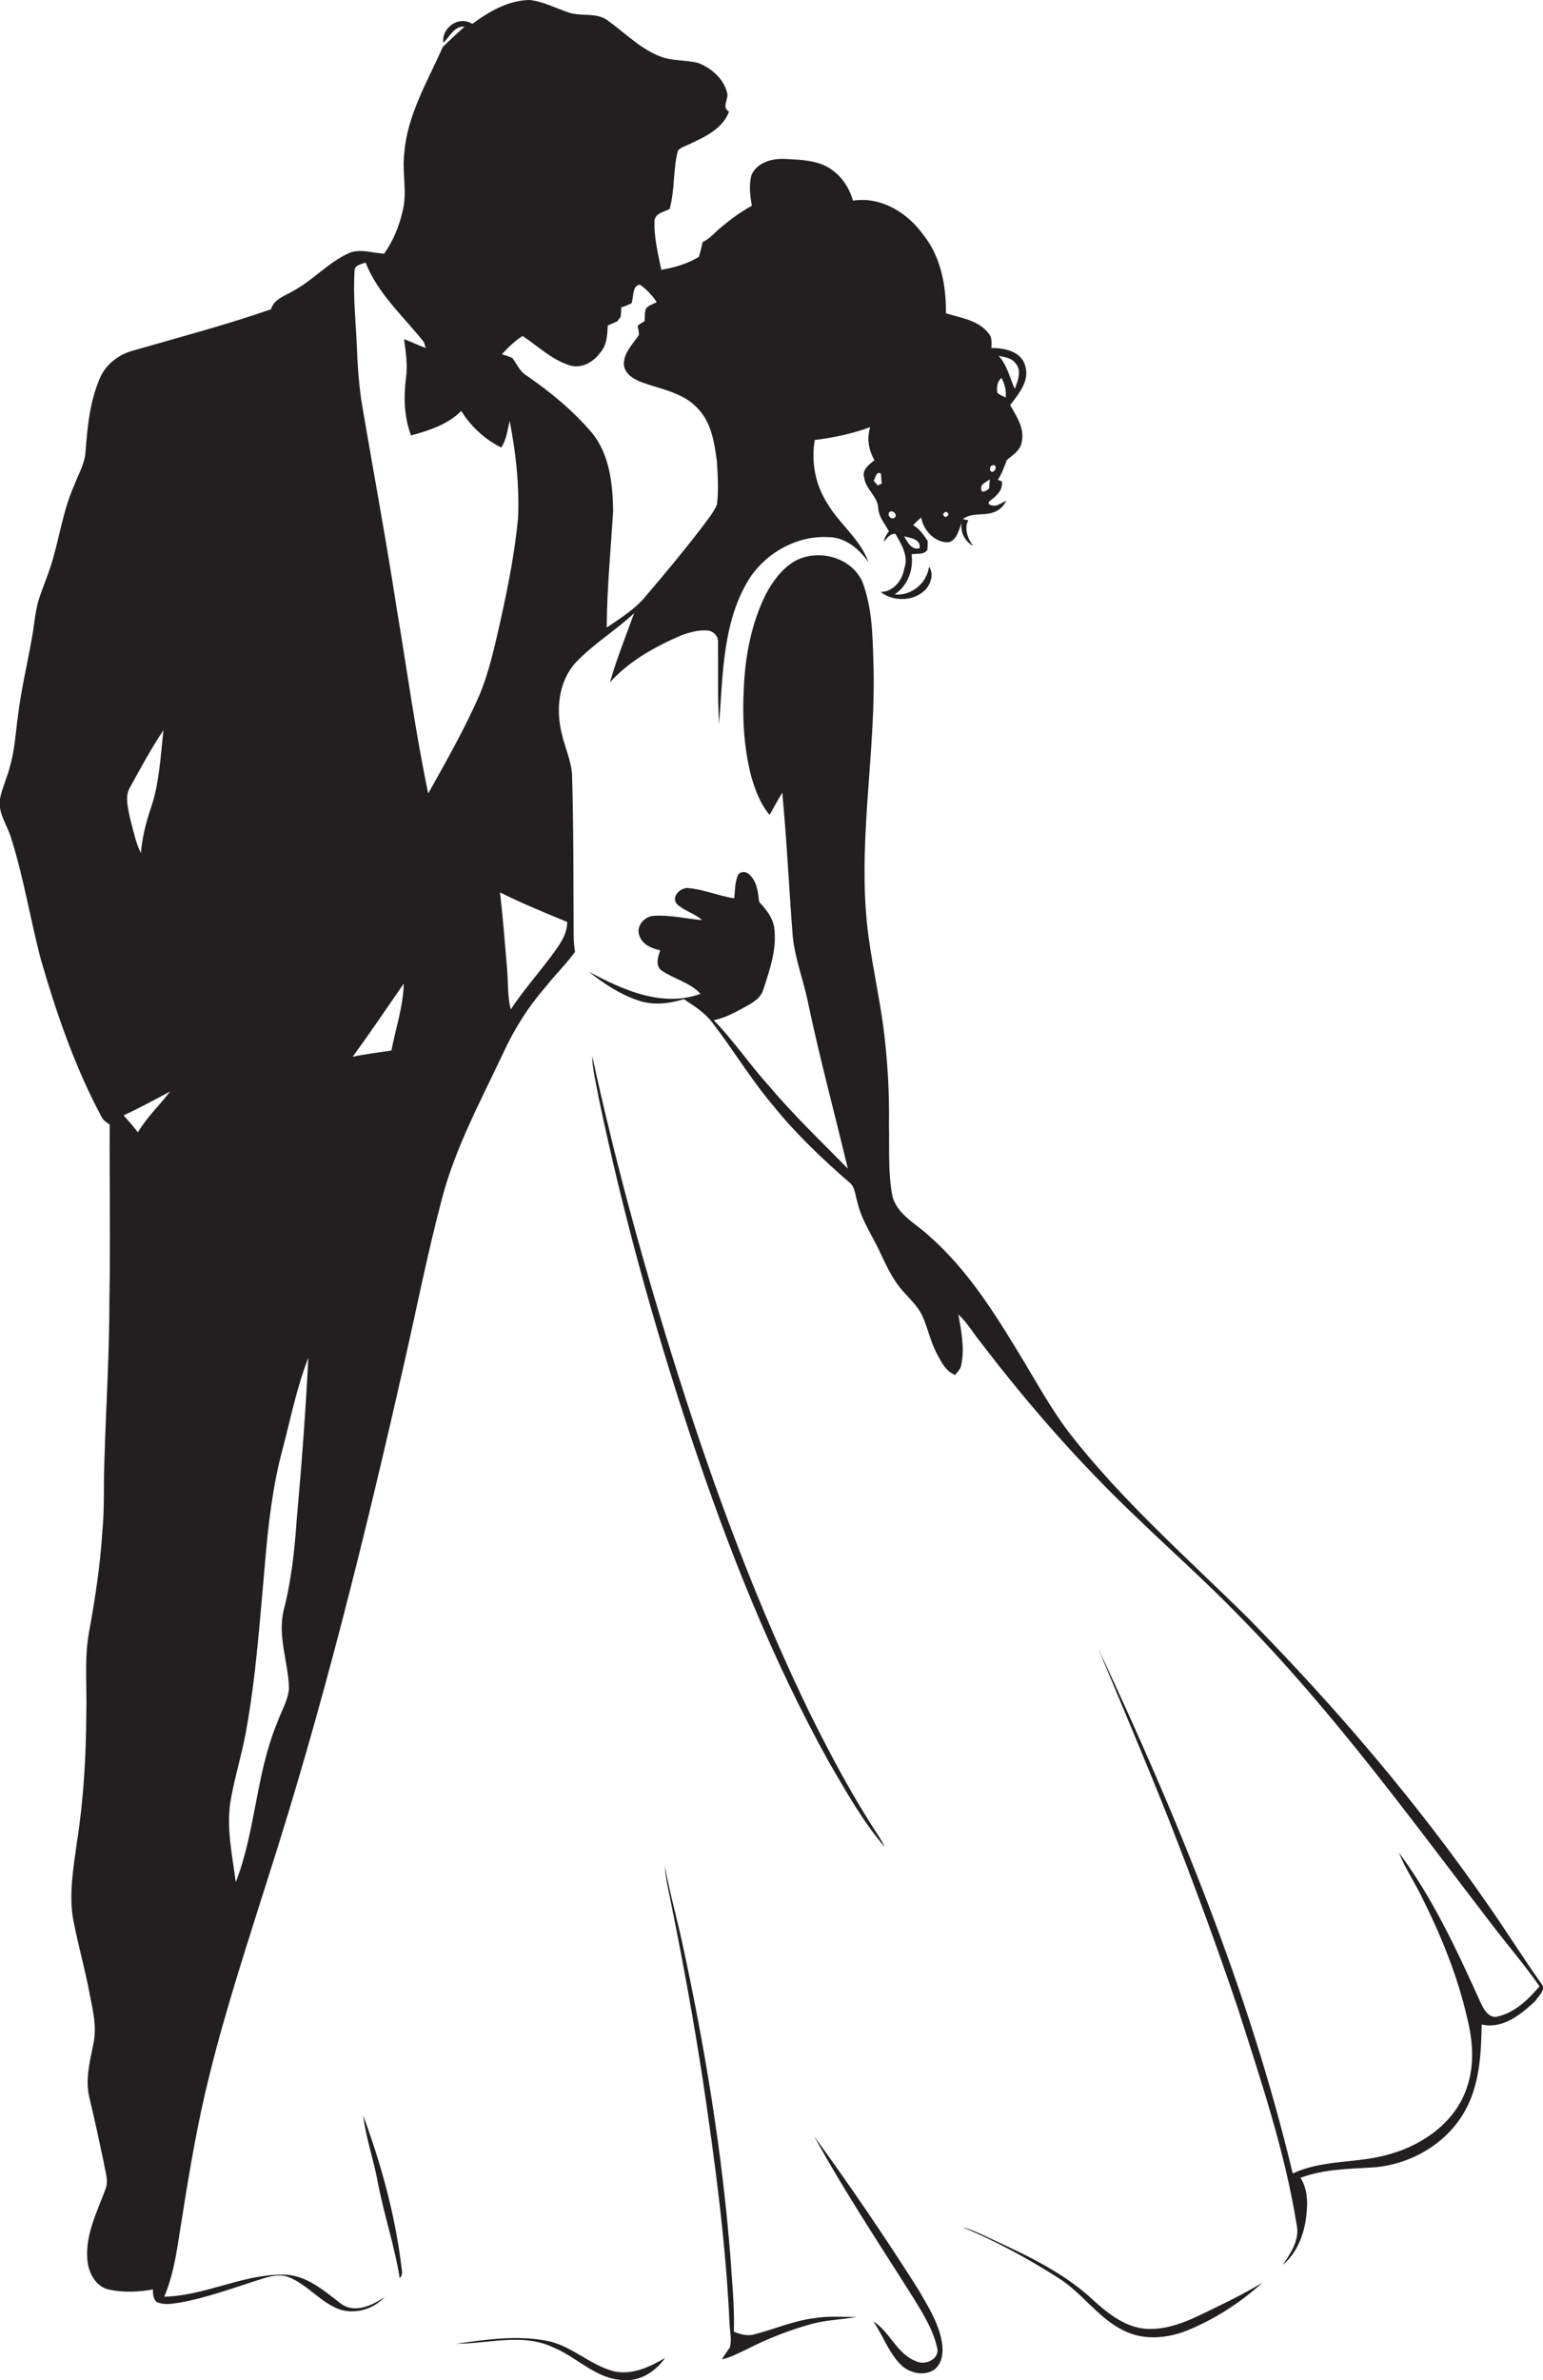 <?xml version="1.0" encoding="utf-8"?>
<!-- Generator: Adobe Illustrator 19.2.0, SVG Export Plug-In . SVG Version: 6.00 Build 0)  -->
<svg version="1.1" id="Layer_1" xmlns="http://www.w3.org/2000/svg" xmlns:xlink="http://www.w3.org/1999/xlink" x="0px" y="0px"
	 viewBox="0 0 574 884.9" enable-background="new 0 0 574 884.9" xml:space="preserve">
<g>
	<path fill="#231F20" d="M203,366.9c3.5-4.5,7.6-8.4,10.9-13c-0.3-2-0.5-4.1-0.5-6.1c-0.1-20,0-40-0.6-60c-0.4-5.2-2.7-10-3.8-15
		c-2.3-9-1.2-19.6,5.3-26.6c6.5-6.8,14.7-11.8,21.6-18.2c-3.1,8.5-6.5,17-9,25.7c7.2-8,16.8-13.3,26.6-17.5c3-1.1,6.2-2,9.4-1.8
		c2.2,0,4.4,2,4.2,4.4c0.1,10.1-0.2,20.3,0.4,30.4c1.5-18.6,1.2-38.7,11.8-54.9c6.4-9.2,17.5-15.2,28.8-14.6c6.3,0,11.6,4.4,15,9.4
		c-3-8.6-10.8-14.2-15.3-21.9c-4.5-6.9-6.1-15.5-4.7-23.6c7-0.9,13.9-2.3,20.6-4.8c-1.3,4.2-0.6,8.5,1.6,12.3
		c-2,1.6-4.8,3.6-3.8,6.6c0.6,4.2,4.8,6.7,5.2,11c0.1,3.5,2.5,6,4,8.9c-1,1.1-1.7,2.4-1.9,3.8c1.2-1.3,2.3-3.1,4.3-2.9
		c2.2,3.9,5,8.2,3.3,12.8c-0.7,4.5-4,8.7-8.8,8.8c5,3.9,13.3,3.5,17.3-1.6c1.6-2.2,2.4-5.4,0.7-7.8c-0.8,6.1-6.6,11-12.8,10.3
		c4.9-3.2,7.1-9.2,6.3-14.9c2-0.4,4.6,0.3,5.9-1.7c0.1-1.1,0.1-2.2,0.1-3.3c-1.5-2.2-3-4.5-5.4-5.8c0.9-1,1.9-2,3-2.9
		c0.7,4.8,5.3,9.6,10.3,9.2c3-0.9,3.7-4.6,4.7-7.2c-0.5,3.6,1.3,6.9,4.3,8.6c-2-2.7-3.4-6.4-1.8-9.6c-0.7-0.1-1.3-0.2-2-0.4
		c3.1-2.4,7.2-1.3,10.7-2.3c2.4-0.6,4.5-2.3,5.4-4.6c-1.1,0.7-2.3,1.3-3.5,1.8c-1.1,0.4-4.3-0.2-2.5-1.7c2.3-1.7,4.9-4,4.4-7.2
		c-0.4-0.2-1.2-0.5-1.5-0.6c1.5-2.3,2.4-4.8,3.3-7.3c2.1-1.9,4.9-3.4,5.5-6.4c1.4-5.2-1.8-9.8-4.2-14.1c3.1-4.1,7.3-8.9,5.6-14.5
		c-1.3-5.4-7.8-6.8-12.6-6.7c0.1-1.9,0.3-3.9-1-5.4c-3.8-5-10.4-5.8-15.9-7.5c0.1-10.3-1.9-21.1-8.5-29.3
		c-5.9-8.2-15.7-14.2-26.1-12.6c-1.3-4.7-4.2-9.1-8.3-11.8c-4.9-3.3-11.2-3.4-16.9-3.7c-4.8-0.3-10.6,1.3-12.6,6.1
		c-0.9,3.7-0.5,7.6,0.2,11.3c-4,2.2-7.6,4.8-11.1,7.7c-2.4,1.9-4.4,4.5-7.2,5.8c-0.4,1.8-0.9,3.7-1.4,5.5c-4.3,2.6-9.1,4-14,4.8
		c-1.2-6-2.8-12.2-2.5-18.4c0.4-2.7,3.6-3.1,5.6-4.2c2-7,1.2-14.6,3.1-21.7c1.3-1.5,3.6-1.9,5.3-2.9c5.4-2.5,11.5-5.6,13.7-11.6
		c-2.7-1.5-0.4-4.3-0.6-6.5c-1.1-5.5-5.9-9.7-10.9-11.6c-4-1-8.3-0.8-12.3-1.8c-8.3-2.5-14.4-9-21.2-13.9c-4.3-3.3-10-1.4-14.8-3.1
		C206.6,3,202,0.5,197,0c-7.9,0.1-15.1,4.3-21.3,8.9c-4.9-3.2-11.4,1.2-10.8,7c2.4-2.2,4.1-6.3,7.9-6c-2.7,2.5-5.5,5-8.1,7.6
		c-5.6,12.7-13.2,25.2-14.3,39.4c-0.9,7,1.1,14.1-0.5,21.1c-1.3,5.8-3.5,11.4-7,16.3c-4.5-0.2-9.2-2.1-13.5,0
		c-7.3,3.4-12.7,9.6-19.7,13.5c-3.2,2.1-7.7,3.1-8.9,7.2c-17,5.9-34.5,10.5-51.8,15.5c-5.1,1.5-9.7,5.1-11.8,10
		c-3.8,8.7-4.7,18.3-5.4,27.6c-0.3,4.5-2.8,8.5-4.3,12.6c-4.3,9.7-5.5,20.3-8.8,30.3c-1.3,3.9-2.9,7.7-4.2,11.7
		c-1.5,4.7-1.7,9.6-2.6,14.3c-1.7,9.7-4,19.2-5.2,29c-0.9,6.4-1.2,12.8-3,19c-1,4-2.9,7.9-3.7,12c-0.9,5.3,2.8,9.8,4.2,14.8
		c4.7,14.8,7.1,30.3,11.1,45.3c5.8,19.9,12.6,39.7,22.4,58c0.6,1.4,1.9,2.2,3.1,3c-0.1,21.7,0.3,43.3-0.1,65c0,20.4-1.3,40.7-1.9,61
		c-0.3,8.3,0.1,16.7-0.7,25c-0.8,12.7-2.7,25.3-5,37.8c-1.8,10-0.7,20.1-1,30.2c-0.1,16-1,32.1-3.5,47.9c-1.3,9.6-3.1,19.4-1.3,29.1
		c1.8,9.2,4.4,18.3,6.1,27.5c1.2,6.1,2.7,12.3,1.3,18.5c-1.3,6.5-3.1,13.3-1.4,20c1.9,7.9,3.6,15.9,5.3,23.9c0.5,3.4,2,6.9,0.5,10.3
		c-3.1,8.3-7.4,16.7-6.6,25.8c0.3,4.8,3.1,10.2,8.2,11.2c5.3,1.1,10.9,0.9,16.2-0.1c0,1.6,0,3.4,1.3,4.6c2.7,1.4,5.8,0.7,8.7,0.3
		c10.6-1.9,20.8-5.8,31.1-9c3.1-1,6.7-1.7,9.8-0.3c6.9,2.9,11.6,9.4,18.7,11.9c5.9,1.8,12.5-0.2,16.6-4.7
		c-4.6,3.2-11.3,6.3-16.4,2.4c-6.4-4.9-13.1-10.9-21.8-10.7c-15,0-28.8,7.9-43.8,8.2c4-9.4,5-19.7,6.7-29.8
		c2.8-17.7,5.8-35.5,10.2-52.9c6.1-24.7,14.1-48.8,21.7-73c20.3-63.1,36.2-127.4,50.8-192c4.6-20.2,8.6-40.5,13.9-60.5
		c5-19.1,14.5-36.5,22.8-54.2C191.4,382.4,196.6,374.2,203,366.9z M377.8,135.1c2.4,2.7,0.8,6.6-0.3,9.5c-1.9-4.2-2.8-8.8-6-12.3
		C373.7,132.8,376.3,133,377.8,135.1z M372.5,140.5c1.3,2.2,1.9,4.7,1.6,7.3c-1.1-0.6-2.3-1-3.1-1.8
		C370.7,143.9,371,141.9,372.5,140.5z M370,173c1.3,1.1-1,3.7-1.7,1.7C368.2,173.4,368.8,172.8,370,173z M368.2,178.2
		c-0.1,1.1-0.2,2.2-0.2,3.4c-0.8,0.6-3,2.3-3,0.1C364.7,179.9,367.1,179.2,368.2,178.2z M352.9,191.3c-0.9,1.2-1.6,1.2-2.1-0.1
		C351.6,190,352.3,190,352.9,191.3z M342.1,203.8c-3.1,0.9-4.4-2.3-5.8-4.4C338.6,200,342.6,200.4,342.1,203.8z M331,190.3
		c1.2-0.8,3,1.2,1.8,2.2C331.5,193.4,329.7,191.4,331,190.3z M327.7,176.1c0.1,1.2,0.2,2.5,0.3,3.7c-0.4,0.2-1.1,0.5-1.5,0.7
		c-0.4-0.5-1.1-1.4-1.5-1.8C325.8,177.6,325.9,175,327.7,176.1z M48.5,292.5c3.9-7.1,7.8-14.3,12.3-21c-1.1,9.8-1.5,19.9-4.8,29.3
		c-1.8,5.3-3.1,10.8-3.6,16.4c-2-4.2-2.9-8.8-4.1-13.3C47.6,300.2,46.3,295.9,48.5,292.5z M51.3,421c-1.7-2.2-3.5-4.3-5.3-6.3
		c5.9-2.8,11.6-5.8,17.3-8.9C59.4,410.9,54.6,415.4,51.3,421z M110.4,564.7c-0.8,11.5-2,23-4.9,34.1c-2.3,9.8,1.8,19.3,2,29
		c-0.4,4.6-3,8.7-4.5,13c-7.8,18.9-7.9,40-15.3,59c-1.3-10.3-3.7-20.7-1.8-31c1.5-8.4,4.1-16.6,5.6-25c3.8-20.8,5.2-41.9,7.1-62.9
		c1.2-14.1,2.8-28.3,6.5-42c3-11.4,5.3-23.1,9.6-34.1C113.7,524.8,112.2,544.8,110.4,564.7z M194.4,124.9
		c5.7,3.8,10.8,8.8,17.4,10.9c4.5,1.4,8.9-1.1,11.5-4.7c2.5-2.8,2.6-6.6,2.8-10.1c1.2-0.5,2.3-1,3.5-1.5c0.3-0.4,1-1.3,1.3-1.7
		c0.1-1.2,0.2-2.3,0.2-3.5c1.3-0.4,2.5-0.9,3.8-1.5c0.9-2.3,0.2-6.5,3.1-7c2.5,1.7,4.6,4,6.3,6.5c-1.4,0.9-3.6,1.2-4.2,3
		c-0.3,1.4-0.2,2.8-0.3,4.1c-0.9,0.5-1.8,1.1-2.6,1.7c0.2,1.1,0.5,2.2,0.5,3.4c-2.3,3.5-5.9,6.8-5.6,11.3c0.5,3.5,4,5.4,7.1,6.5
		c7.1,2.5,15.2,3.8,20.4,9.6c5.1,5.3,6.2,12.8,7.1,19.8c0.3,5.3,0.7,10.6,0,15.9c-1.3,3.1-3.6,5.7-5.6,8.5
		c-6.9,9-14.2,17.7-21.6,26.4c-3.9,4.4-8.9,7.5-13.8,10.8c0.1-14.5,1.5-28.9,2.4-43.4c-0.2-10.1-1.3-21-8-29.1
		c-7-8.2-15.3-15-24.1-21.1c-2.6-1.5-3.7-4.3-5.4-6.6c-1.3-0.6-2.6-1-3.9-1.4C189.1,129.1,191.5,126.8,194.4,124.9z M145.6,390.6
		c-4.8,0.7-9.7,1.3-14.4,2.3c6.5-8.9,12.7-18.1,19-27.2C150,374.2,147.2,382.3,145.6,390.6z M159.3,295
		c-4.8-22.9-7.9-46.1-11.8-69.2c-3.8-24.7-8.4-49.4-12.6-74c-1.4-7.9-1.9-16-2.2-24c-0.4-9-1.4-18-0.8-27c-0.1-2.3,2.5-2.5,4.1-3.2
		c4.5,11.6,14.1,20,21.7,29.6c0.2,0.6,0.5,1.7,0.7,2.2c-2.8-1-5.3-2.3-8.1-3.3c0.7,4.9,1.4,9.8,0.7,14.7c-0.9,7.1-0.6,14.4,1.9,21.1
		c6.7-1.8,13.7-4.1,18.7-9.1c3.6,5.8,8.8,10.6,14.9,13.6c1.9-3,2.3-6.5,3.1-9.9c2.3,11.9,3.7,24.1,3.1,36.3
		c-1.2,12.5-3.6,24.8-6.3,37c-2.2,9.6-4.2,19.4-8,28.5C172.9,271,166,283,159.3,295z M211,342.8c0,4-2.1,7.4-4.4,10.6
		c-5.3,7.4-11.5,14.2-16.6,21.9c-1.3-5-0.9-10.3-1.4-15.5c-0.8-9.3-1.5-18.7-2.6-28C194.2,335.9,202.6,339.3,211,342.8z"/>
	<path fill="#231F20" d="M573.3,737.4c-6.8-9.6-13-19.5-19.7-29.1c-26.4-38.2-56.8-73.6-89.3-106.7c-22.8-22.5-47.1-43.8-66.8-69.2
		c-6.1-8.1-11.1-17-16.3-25.7c-10.2-16.9-20.7-34.2-35.7-47.3c-4.9-4.6-12.1-8-13.6-15.1c-1.6-8.7-1-17.6-1.2-26.4
		c0.2-12.3-0.6-24.7-2.2-36.9c-1.5-10.7-3.8-21.3-5.3-32c-4.8-34.3,2.9-68.7,1.7-103.1c-0.3-10-0.5-20.2-4.1-29.6
		c-4.1-9.2-16.5-12.4-25.1-7.7c-4.8,2.8-8.2,7.5-10.8,12.3c-5.4,10.9-7.7,23-8.2,35c-0.6,10.8,0,21.7,2.6,32.2
		c1.5,5.3,3.4,10.6,7,14.9c1.5-2.8,3.1-5.6,4.7-8.3c1.7,17.7,2.5,35.6,3.9,53.4c0.8,8.1,3.8,15.8,5.5,23.8c4.4,21,10,41.7,15,62.6
		c-9.8-10-20-19.7-29.1-30.5c-7.3-8-13.3-17-20.8-24.7c4.3-0.8,8.1-3,12-5.1c2.7-1.5,5.6-3.2,6.5-6.4c2.4-7.4,5.1-15.1,4-23
		c-0.6-3.8-3.1-6.8-5.6-9.5c-0.4-3.5-0.8-7.6-3.6-10.1c-1.1-1.2-3.1-1.4-4.2,0c-1.3,2.8-1.1,5.9-1.5,8.8c-5.8-0.9-11.2-3.3-17-3.8
		c-2.9-0.4-6.7,3.3-4.2,6c2.7,2.5,6.5,3.4,9.3,5.9c-6-0.5-11.9-2-17.9-1.6c-3.6,0.1-6.9,4-5.4,7.5c1.1,3.2,4.6,4.7,7.7,5.3
		c-0.8,2.4-2,5.8,0.6,7.6c4.6,3.1,10.5,4.4,14.4,8.6c-14.3,5.2-29-1.5-41.5-8.2c5.5,4.4,11.4,8.3,18.1,10.6c5.6,2,11.6,1.3,17.2-0.4
		c3.8,2.5,7.8,5,10.6,8.7c7.7,10,14.2,20.9,22.4,30.6c8.4,10.5,18.2,19.8,28.3,28.6c2.5,1.7,2.4,5.1,3.3,7.7
		c1.5,6.5,5.3,12,8.1,17.9c2.2,4.6,4.3,9.4,7.5,13.5c3,3.8,6.9,6.8,8.8,11.4c1.8,4.3,2.8,8.8,4.9,13c1.7,3.2,3.4,6.9,7,8.3
		c0.9-1.1,2.1-2.2,2.3-3.8c1.3-6.2,0-12.6-1.1-18.7c3.4,3.1,5.6,7.1,8.5,10.6c17.8,23.3,37.2,45.4,58.5,65.5
		c12.4,12,25.3,23.4,37.3,35.8c34.7,35.2,63.7,75.2,93.7,114.3c6,7.9,12.5,15.4,18.2,23.6c-4.3,5.1-9.6,10.2-16.4,11.4
		c-2.9-0.1-4.4-3-5.5-5.3c-8.7-19.3-17.7-38.7-30.4-55.8c2.3,5.8,5.8,10.9,8.5,16.5c7.2,14.3,13.3,29.3,16.9,45
		c2.1,8.4,2.8,17.5-0.1,25.8c-4.1,12.6-16,21.2-28.4,24.7c-11.9,3.7-24.9,1.9-36.4,7.3c-16.2-67.8-42.9-132.4-72.4-195.3
		c8.9,21.4,18,42.7,26.5,64.2c9,23,17.6,46.3,25.5,69.7c8.4,26.4,17.4,52.8,21.8,80.1c1.4,5.8-2.1,10.8-5.1,15.3
		c4.9-4.1,7.5-10.3,8.5-16.4c0.8-5.4,1.1-11.3-1.9-16c8.8-3.3,18.3-3.3,27.6-3.9c13.5-1.2,26.5-8.7,33.3-20.5
		c5.7-9.8,6.3-21.5,6.5-32.6c7.9,1.8,14.7-3.8,20-8.8C572.3,742.1,575.4,739.7,573.3,737.4z"/>
	<path fill="#231F20" d="M308.4,655.2c6.3,10.8,12.5,21.9,20.7,31.5c-0.7-1.5-1.5-2.9-2.4-4.3c-9.3-14.1-17.3-29.1-24.9-44.3
		c-19.9-40.8-35.8-83.5-49.5-126.8c-12.4-39.1-23.3-78.7-32-118.7c0.1,5.3,1.5,10.3,2.4,15.5c8.9,42.6,20.5,84.6,34.2,125.8
		C270.8,575.6,287,616.7,308.4,655.2z"/>
	<path fill="#231F20" d="M302.9,861.9c-7.6,0.9-14.6,4-21.9,5.9c-2.7,0.9-5.5,0.2-8-0.9c0.3-9.4-0.7-18.7-1.3-28
		c-3.1-39.1-9.5-77.9-17.8-116.1c-2.1-9.7-4.8-19.3-6.6-29c0.3,5.1,1.7,10.1,2.6,15.1c4.3,21.3,8.2,42.6,11.5,64.1
		c4.5,30.2,8.6,60.5,10,91c0.1,2.9,0.9,5.9,0.1,8.8c-1,1.5-2.1,2.9-3,4.4c3.3-0.7,6.2-2.3,9.2-3.7c7.8-4,16-7.2,24.4-9.5
		c5.4-1.5,11-1.5,16.5-2.6C313.2,861.5,308,861,302.9,861.9z"/>
	<path fill="#231F20" d="M135.1,786.5c1,8.5,4,16.7,5.5,25.2c2.3,11.9,6.2,23.4,8.1,35.3c1.5-1.4,0.6-3.5,0.5-5.3
		C146.8,822.8,141.7,804.4,135.1,786.5z"/>
	<path fill="#231F20" d="M341.6,851.2c-12.3-19.4-25.2-38.3-38.7-56.9c11.4,20.8,24.5,40.4,37.1,60.4c3.5,5.7,7.1,11.5,8.6,18.1
		c1.2,4.3-4.5,6.8-7.8,5.1c-7.2-2.7-9.7-10.9-15.9-14.8c3.5,5.2,5.6,11.3,9.9,15.8c3.1,3.3,8.5,4.7,12.5,2.3c3.5-2.4,3.7-7.2,3-10.9
		C349,863.3,345.1,857.3,341.6,851.2z"/>
	<path fill="#231F20" d="M427.9,865.9c-8.4,0.1-15.4-5.4-21.3-10.8c-10.2-9.5-22.8-15.7-35.3-21.5c-4.4-2-8.7-4.3-13.4-5.6
		c12.5,5.2,24.5,11.7,35.9,19c8.9,5.6,14.8,15,24.4,19.6c7.5,3.7,16.5,2.8,24.1-0.4c10-4.2,19.3-10.2,27.3-17.5
		c-5.3,3.2-10.7,6-16.3,8.7C445.4,861.2,437.1,865.9,427.9,865.9z"/>
	<path fill="#231F20" d="M228.2,881.6c-8.7-2.3-15.4-9.3-24.3-11.2c-11.3-2.3-22.9-0.6-34.2,1c12,0,24.8-4.1,36.2,1.4
		c8.8,3.6,15.9,11.8,25.9,12.1c6.3,0.6,12.1-3.2,15.6-8.2C241.7,880,235.1,883.2,228.2,881.6z"/>
</g>
</svg>
